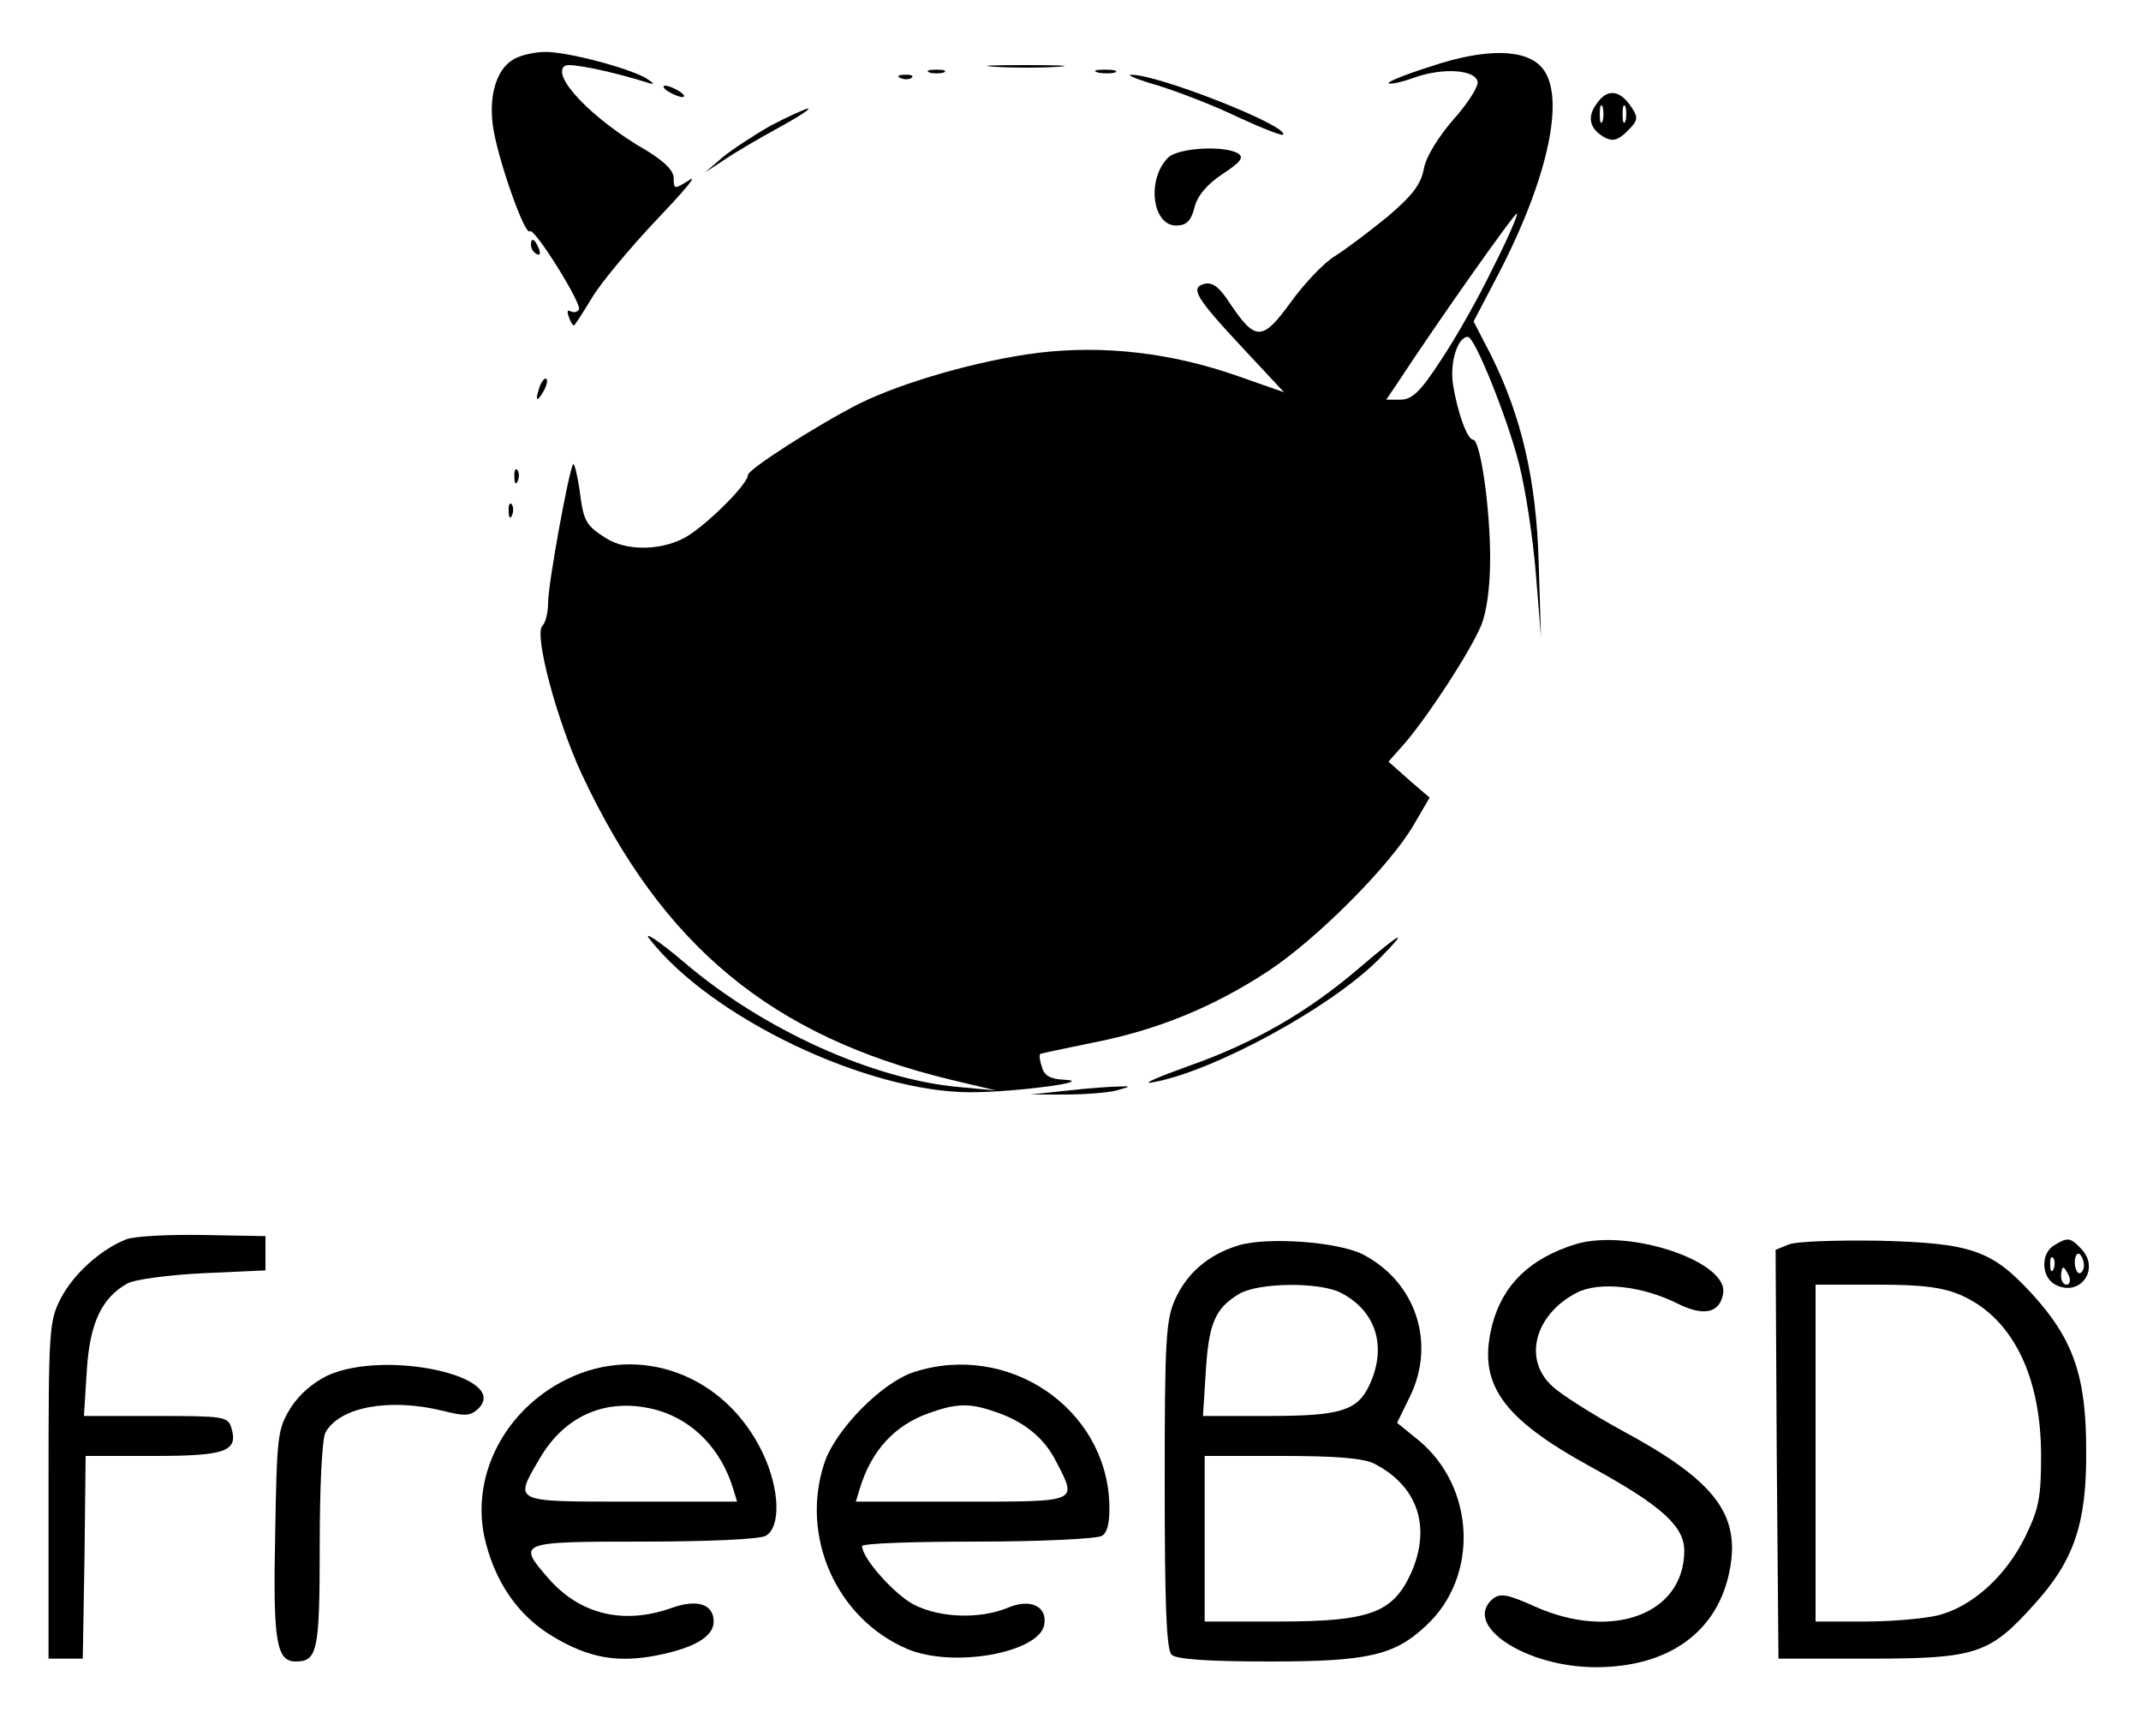 <?xml version="1.0" standalone="no"?>
<!DOCTYPE svg PUBLIC "-//W3C//DTD SVG 20010904//EN"
 "http://www.w3.org/TR/2001/REC-SVG-20010904/DTD/svg10.dtd">
<svg version="1.0" xmlns="http://www.w3.org/2000/svg"
 width="375pt" height="304pt" viewBox="0 0 375 304"
 preserveAspectRatio="xMidYMid meet">

<g transform="translate(0,304) scale(0.1,-0.1)"
fill="#000000" stroke="none">
<path d="M903 2938 c-31 -15 -47 -60 -40 -116 6 -52 56 -196 65 -187 8 7 92
-128 86 -137 -3 -5 -10 -6 -15 -3 -5 3 -6 -1 -3 -9 3 -9 7 -16 9 -16 2 0 15
21 31 47 15 26 66 87 113 137 47 49 74 81 59 71 -27 -17 -28 -17 -28 3 0 13
-16 29 -47 48 -96 55 -170 133 -143 149 9 5 82 -10 145 -30 13 -4 11 -1 -5 9
-33 18 -139 46 -176 45 -16 0 -39 -5 -51 -11z"/>
<path d="M2507 2924 c-44 -14 -77 -27 -75 -30 3 -2 23 2 45 10 50 18 107 14
111 -7 2 -8 -17 -38 -42 -66 -27 -31 -48 -65 -52 -86 -5 -28 -20 -47 -63 -84
-32 -26 -73 -57 -92 -69 -19 -11 -54 -48 -78 -81 -50 -69 -62 -69 -107 -2 -18
28 -30 37 -44 34 -26 -7 -17 -23 69 -115 l70 -75 -80 28 c-116 41 -235 55
-351 41 -103 -13 -236 -51 -313 -89 -73 -37 -195 -115 -195 -125 0 -17 -82
-97 -115 -112 -43 -21 -99 -20 -133 1 -36 23 -40 29 -47 86 -4 26 -9 46 -11
44 -7 -7 -44 -210 -44 -242 0 -17 -4 -35 -10 -41 -15 -15 25 -165 69 -260 141
-301 332 -459 646 -535 l80 -19 -64 6 c-151 13 -345 101 -482 218 -46 39 -74
57 -61 41 108 -138 381 -268 562 -268 78 0 223 19 163 22 -23 1 -34 7 -38 22
-4 11 -5 21 -3 23 1 1 44 10 93 20 112 22 210 62 306 125 85 56 213 184 255
256 l28 48 -36 31 -36 32 30 34 c43 51 113 159 132 204 10 24 16 67 16 119 0
87 -17 207 -30 207 -10 0 -27 47 -35 96 -6 39 8 84 26 84 12 0 68 -139 89
-220 12 -46 25 -133 30 -194 l9 -111 -4 130 c-4 144 -30 256 -84 364 l-30 58
44 84 c87 168 117 309 77 359 -28 35 -99 36 -195 4z m107 -355 c-25 -52 -66
-124 -91 -161 -35 -54 -50 -68 -70 -68 l-25 0 19 28 c72 110 207 301 210 298
2 -2 -17 -46 -43 -97z"/>
<path d="M1743 2923 c32 -2 81 -2 110 0 29 2 3 3 -58 3 -60 0 -84 -1 -52 -3z"/>
<path d="M1628 2913 c6 -2 18 -2 25 0 6 3 1 5 -13 5 -14 0 -19 -2 -12 -5z"/>
<path d="M1923 2913 c9 -2 23 -2 30 0 6 3 -1 5 -18 5 -16 0 -22 -2 -12 -5z"/>
<path d="M1578 2903 c7 -3 16 -2 19 1 4 3 -2 6 -13 5 -11 0 -14 -3 -6 -6z"/>
<path d="M2029 2890 c35 -11 98 -35 139 -55 41 -19 77 -33 79 -31 14 14 -222
107 -266 105 -9 0 13 -9 48 -19z"/>
<path d="M1170 2880 c8 -5 20 -10 25 -10 6 0 3 5 -5 10 -8 5 -19 10 -25 10 -5
0 -3 -5 5 -10z"/>
<path d="M2797 2859 c-18 -24 -13 -45 14 -60 14 -7 23 -5 40 12 18 18 19 23 6
42 -20 30 -42 32 -60 6z m10 -31 c-3 -7 -5 -2 -5 12 0 14 2 19 5 13 2 -7 2
-19 0 -25z m40 0 c-3 -7 -5 -2 -5 12 0 14 2 19 5 13 2 -7 2 -19 0 -25z"/>
<path d="M1350 2820 c-30 -17 -68 -42 -85 -56 l-30 -26 35 23 c19 13 62 38 95
56 33 18 56 33 50 33 -5 -1 -35 -14 -65 -30z"/>
<path d="M2046 2764 c-38 -38 -28 -119 14 -119 18 0 26 8 32 31 5 21 22 41 49
59 32 21 38 29 28 36 -24 15 -106 10 -123 -7z"/>
<path d="M930 2611 c0 -6 4 -13 10 -16 6 -3 7 1 4 9 -7 18 -14 21 -14 7z"/>
<path d="M946 2365 c-9 -26 -7 -32 5 -12 6 10 9 21 6 23 -2 3 -7 -2 -11 -11z"/>
<path d="M901 2204 c0 -11 3 -14 6 -6 3 7 2 16 -1 19 -3 4 -6 -2 -5 -13z"/>
<path d="M891 2144 c0 -11 3 -14 6 -6 3 7 2 16 -1 19 -3 4 -6 -2 -5 -13z"/>
<path d="M2380 1344 c-90 -77 -184 -131 -298 -171 -53 -19 -83 -32 -65 -29
107 18 321 135 402 220 50 51 36 44 -39 -20z"/>
<path d="M1870 1130 l-65 -7 60 0 c33 0 74 3 90 7 26 7 27 8 5 7 -14 0 -54 -3
-90 -7z"/>
<path d="M220 869 c-44 -18 -90 -59 -113 -102 -21 -41 -22 -51 -22 -337 l0
-295 30 0 30 0 3 177 2 178 119 0 c127 0 149 8 136 50 -6 19 -14 20 -132 20
l-126 0 5 79 c5 83 26 128 71 153 12 7 72 15 132 18 l110 5 0 30 0 30 -110 2
c-60 1 -121 -2 -135 -8z"/>
<path d="M2170 859 c-53 -16 -90 -48 -111 -93 -17 -37 -19 -70 -19 -327 0
-208 3 -288 12 -297 8 -8 61 -12 173 -12 172 0 218 11 273 63 93 86 86 243
-14 325 l-37 30 23 47 c45 93 10 200 -83 248 -43 22 -166 31 -217 16z m178
-83 c63 -32 82 -96 50 -163 -21 -44 -51 -53 -177 -53 l-114 0 5 78 c5 83 16
110 57 135 33 21 142 22 179 3z m60 -300 c75 -39 99 -110 64 -190 -32 -71 -72
-86 -234 -86 l-128 0 0 145 0 145 135 0 c97 0 144 -4 163 -14z"/>
<path d="M2760 861 c-80 -25 -127 -70 -146 -140 -27 -104 15 -164 174 -251
122 -67 162 -103 162 -146 0 -111 -126 -158 -261 -98 -49 22 -61 24 -74 14
-55 -46 57 -120 180 -120 129 0 215 63 235 172 18 97 -28 156 -190 243 -51 28
-105 62 -121 77 -52 47 -31 126 43 164 39 20 114 12 176 -19 46 -23 74 -17 80
17 11 56 -164 115 -258 87z"/>
<path d="M3132 860 l-22 -9 2 -358 3 -358 160 0 c186 0 210 8 288 95 70 77 92
142 91 270 0 131 -23 195 -95 274 -70 76 -105 89 -269 93 -74 1 -145 -1 -158
-7z m304 -89 c89 -40 139 -141 139 -281 0 -73 -4 -93 -28 -142 -34 -69 -93
-122 -152 -137 -24 -6 -82 -11 -129 -11 l-86 0 0 295 0 295 108 0 c82 0 116
-5 148 -19z"/>
<path d="M3598 859 c-24 -14 -23 -56 2 -69 44 -23 80 29 44 64 -18 19 -23 19
-46 5z m52 -35 c0 -8 -4 -14 -8 -14 -4 0 -8 9 -8 19 0 11 4 17 8 15 4 -3 8
-12 8 -20z m-53 -6 c-3 -8 -6 -5 -6 6 -1 11 2 17 5 13 3 -3 4 -12 1 -19z m27
-13 c3 -8 1 -15 -4 -15 -6 0 -10 7 -10 15 0 8 2 15 4 15 2 0 6 -7 10 -15z"/>
<path d="M574 631 c-25 -12 -50 -33 -65 -57 -23 -37 -24 -49 -27 -220 -4 -189
2 -224 36 -224 38 0 42 18 42 203 0 103 4 186 10 198 25 45 112 61 206 38 39
-10 48 -9 62 4 56 56 -162 104 -264 58z"/>
<path d="M992 624 c-107 -53 -166 -166 -144 -274 17 -78 58 -139 120 -176 63
-38 114 -47 184 -33 65 13 98 33 98 59 0 30 -28 40 -73 24 -84 -30 -160 -12
-215 50 -57 65 -56 66 164 66 115 0 203 4 215 10 27 15 25 82 -5 145 -65 137
-215 193 -344 129z m160 -54 c62 -18 111 -68 132 -137 l7 -23 -185 0 c-210 0
-206 -2 -161 75 45 78 121 109 207 85z"/>
<path d="M1601 637 c-56 -18 -137 -100 -157 -159 -43 -129 21 -273 145 -326
80 -34 230 -7 240 42 6 33 -25 47 -64 30 -49 -20 -119 -18 -165 6 -34 18 -90
81 -90 102 0 5 91 8 203 8 111 0 209 5 217 10 10 6 14 24 13 57 -6 167 -177
283 -342 230z m140 -69 c52 -17 88 -46 109 -88 37 -72 42 -70 -166 -70 l-185
0 7 23 c20 66 61 111 121 132 47 17 71 18 114 3z"/>
</g>
</svg>
